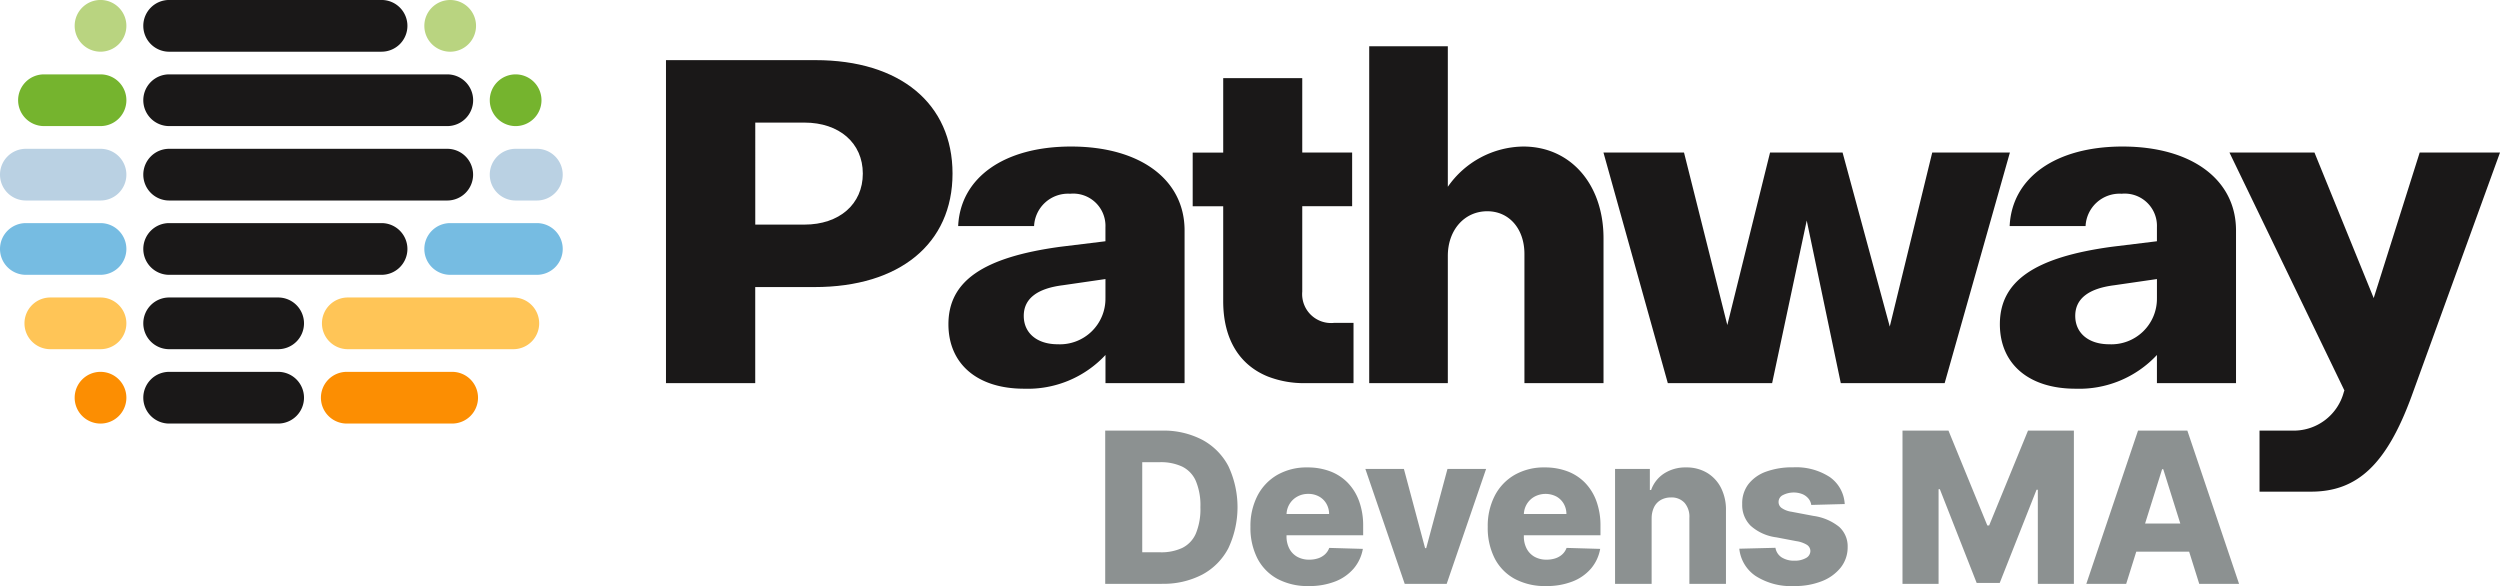<svg xmlns="http://www.w3.org/2000/svg" width="218.707" height="51.27" viewBox="0 0 218.707 51.27"><g transform="translate(-65.613 -81.902)"><path d="M213.781,94.1H200.7v28.258h7.808v-8.406H213.7c7.444,0,12.068-3.8,12.068-9.926S221.175,94.1,213.781,94.1Zm-.97,14.388h-4.3V99.564h4.3c3.056,0,5.109,1.793,5.109,4.462s-2.053,4.462-5.109,4.462Z" transform="translate(-76.825 -6.937)" fill="#1a1818"/><path d="M321.6,119.163v5.273h-4.225a8.7,8.7,0,0,1-3.261-.576c-2.455-.988-3.915-3.224-3.915-6.6v-8.3H307.53v-4.691H310.2V97.756h6.915v6.509h4.364v4.691h-4.364v7.472a2.529,2.529,0,0,0,2.806,2.734Z" transform="translate(-137.577 -9.016)" fill="#1a1818"/><path d="M350.21,103.576V91.29h-6.878v29.47h6.878V109.622c0-2.258,1.452-3.9,3.452-3.9,1.913,0,3.249,1.535,3.249,3.735v11.3h6.919V108.086c0-4.726-2.885-8.026-7.016-8.026a8.158,8.158,0,0,0-6.6,3.516Z" transform="translate(-157.937 -5.339)" fill="#1a1818"/><path d="M419.615,112.842,415.9,128.068l-4.128-15.225h-6.345l-3.739,15.092L397.9,112.842h-7.047l5.63,20.175h9.126l3.027-14.226,2.98,14.226h9.086l5.708-20.175Z" transform="translate(-184.965 -17.596)" fill="#1a1818"/><path d="M268.7,111.623c-5.85,0-9.683,2.719-9.876,6.96h6.641a2.976,2.976,0,0,1,3.155-2.83,2.821,2.821,0,0,1,3.088,2.927v1.23l-3.936.481c-6.78.921-9.8,3.012-9.8,6.776,0,3.48,2.533,5.642,6.611,5.642a9.288,9.288,0,0,0,7.129-2.951v2.465h6.919V118.963c0-4.458-3.9-7.34-9.927-7.34Zm3.008,13.239a3.984,3.984,0,0,1-4.178,4.059c-1.8,0-2.968-.973-2.968-2.483,0-1.49,1.147-2.394,3.411-2.68l3.736-.542v1.646Z" transform="translate(-109.388 -16.902)" fill="#1a1818"/><path d="M481.982,111.623c-5.85,0-9.683,2.719-9.876,6.96h6.642a2.976,2.976,0,0,1,3.155-2.83,2.821,2.821,0,0,1,3.087,2.927v1.23l-3.935.481c-6.781.921-9.805,3.012-9.805,6.776,0,3.48,2.533,5.642,6.611,5.642a9.288,9.288,0,0,0,7.129-2.951v2.465h6.919V118.963c0-4.458-3.9-7.34-9.927-7.34Zm3.008,13.239a3.984,3.984,0,0,1-4.178,4.059c-1.8,0-2.968-.973-2.968-2.483,0-1.49,1.147-2.394,3.411-2.68l3.736-.542v1.646Z" transform="translate(-230.683 -16.902)" fill="#1a1818"/><path d="M541.486,112.848l-7.752,21.364c-2.176,5.9-4.715,8.3-8.776,8.3H520.45v-5.339h2.97a4.532,4.532,0,0,0,4.406-3.382l.048-.133-10.055-20.813h7.437l5.182,12.734,4.024-12.734Z" transform="translate(-257.167 -17.599)" fill="#1a1818"/><path d="M115.523,86.426H96.941a2.262,2.262,0,0,1-2.262-2.262h0A2.262,2.262,0,0,1,96.941,81.9h18.582a2.262,2.262,0,0,1,2.262,2.262h0a2.262,2.262,0,0,1-2.262,2.262Z" transform="translate(-16.53)" fill="#1a1818"/><path d="M121.274,101.511H96.941a2.262,2.262,0,0,1-2.262-2.262h0a2.261,2.261,0,0,1,2.262-2.261h24.333a2.261,2.261,0,0,1,2.261,2.261h0a2.262,2.262,0,0,1-2.261,2.262Z" transform="translate(-16.53 -8.579)" fill="#1a1818"/><path d="M106.476,146.764H96.941a2.261,2.261,0,0,1-2.262-2.261h0a2.262,2.262,0,0,1,2.262-2.262h9.535a2.262,2.262,0,0,1,2.262,2.262h0a2.261,2.261,0,0,1-2.262,2.261Z" transform="translate(-16.53 -34.314)" fill="#1a1818"/><path d="M106.476,161.849H96.941a2.262,2.262,0,0,1-2.262-2.262h0a2.262,2.262,0,0,1,2.262-2.261h9.535a2.261,2.261,0,0,1,2.262,2.261h0a2.262,2.262,0,0,1-2.262,2.262Z" transform="translate(-16.53 -42.893)" fill="#1a1818"/><path d="M115.523,131.68H96.941a2.262,2.262,0,0,1-2.262-2.262h0a2.262,2.262,0,0,1,2.262-2.262h18.582a2.262,2.262,0,0,1,2.262,2.262h0a2.262,2.262,0,0,1-2.262,2.262Z" transform="translate(-16.53 -25.736)" fill="#1a1818"/><path d="M121.269,116.6H96.941a2.262,2.262,0,0,1-2.262-2.262h0a2.262,2.262,0,0,1,2.262-2.261h24.328a2.262,2.262,0,0,1,2.262,2.261h0a2.262,2.262,0,0,1-2.262,2.262Z" transform="translate(-16.53 -17.157)" fill="#1a1818"/><path d="M169.48,99.249a2.262,2.262,0,1,1-2.262-2.261,2.262,2.262,0,0,1,2.262,2.261Z" transform="translate(-56.496 -8.579)" fill="#75b42e"/><path d="M76.5,101.511H71.55a2.262,2.262,0,0,1-2.261-2.262h0a2.261,2.261,0,0,1,2.261-2.261H76.5a2.261,2.261,0,0,1,2.261,2.261h0a2.262,2.262,0,0,1-2.261,2.262Z" transform="translate(-2.091 -8.579)" fill="#75b42e"/><path d="M147.657,146.764h-14.48a2.261,2.261,0,0,1-2.262-2.261h0a2.262,2.262,0,0,1,2.262-2.262h14.48a2.262,2.262,0,0,1,2.262,2.262h0a2.261,2.261,0,0,1-2.262,2.261Z" transform="translate(-37.137 -34.314)" fill="#ffc557"/><path d="M77.231,146.764H72.838a2.261,2.261,0,0,1-2.261-2.261h0a2.262,2.262,0,0,1,2.261-2.262h4.392a2.262,2.262,0,0,1,2.261,2.262h0a2.261,2.261,0,0,1-2.261,2.261Z" transform="translate(-2.823 -34.314)" fill="#ffc557"/><path d="M85.283,84.164A2.262,2.262,0,1,1,83.022,81.9a2.262,2.262,0,0,1,2.261,2.262Z" transform="translate(-8.614)" fill="#b9d480"/><path d="M153.944,86.426h0a2.262,2.262,0,0,1-2.262-2.262h0a2.262,2.262,0,0,1,2.262-2.262h0a2.262,2.262,0,0,1,2.261,2.262h0a2.262,2.262,0,0,1-2.261,2.262Z" transform="translate(-48.947)" fill="#b9d480"/><path d="M161.527,131.68h-7.583a2.262,2.262,0,0,1-2.262-2.262h0a2.262,2.262,0,0,1,2.262-2.262h7.583a2.262,2.262,0,0,1,2.262,2.262h0a2.262,2.262,0,0,1-2.262,2.262Z" transform="translate(-48.947 -25.736)" fill="#76bce2"/><path d="M74.408,131.68H67.875a2.262,2.262,0,0,1-2.262-2.262h0a2.262,2.262,0,0,1,2.262-2.262h6.533a2.262,2.262,0,0,1,2.261,2.262h0a2.262,2.262,0,0,1-2.261,2.262Z" transform="translate(0 -25.736)" fill="#76bce2"/><path d="M85.283,159.587a2.262,2.262,0,1,1-2.261-2.261,2.262,2.262,0,0,1,2.261,2.261Z" transform="translate(-8.614 -42.893)" fill="#fc8e02"/><path d="M142.189,161.849h-9.22a2.262,2.262,0,0,1-2.262-2.262h0a2.261,2.261,0,0,1,2.262-2.261h9.22a2.261,2.261,0,0,1,2.261,2.261h0a2.262,2.262,0,0,1-2.261,2.262Z" transform="translate(-37.019 -42.893)" fill="#fc8e02"/><path d="M169.075,116.6h-1.858a2.262,2.262,0,0,1-2.262-2.262h0a2.262,2.262,0,0,1,2.262-2.261h1.858a2.262,2.262,0,0,1,2.262,2.261h0a2.262,2.262,0,0,1-2.262,2.262Z" transform="translate(-56.496 -17.157)" fill="#bad1e3"/><path d="M74.408,116.6H67.875a2.262,2.262,0,0,1-2.262-2.262h0a2.261,2.261,0,0,1,2.262-2.261h6.533a2.261,2.261,0,0,1,2.261,2.261h0a2.262,2.262,0,0,1-2.261,2.262Z" transform="translate(0 -17.157)" fill="#bad1e3"/><g transform="translate(162.3 119.573)"><path d="M294.742,182.652h-4.957V169.244h4.95a7.323,7.323,0,0,1,3.532.8,5.534,5.534,0,0,1,2.289,2.3,8.447,8.447,0,0,1,0,7.192,5.5,5.5,0,0,1-2.289,2.308,7.319,7.319,0,0,1-3.529.8Zm-1.715-2.763h1.591a4.317,4.317,0,0,0,1.909-.383,2.512,2.512,0,0,0,1.185-1.251,5.564,5.564,0,0,0,.4-2.314,5.472,5.472,0,0,0-.406-2.308,2.525,2.525,0,0,0-1.195-1.244,4.418,4.418,0,0,0-1.942-.383h-1.545v7.883Z" transform="translate(-289.785 -169.244)" fill="#8c9191"/><path d="M324.334,187.09a5.594,5.594,0,0,1-2.721-.625,4.257,4.257,0,0,1-1.755-1.788,5.861,5.861,0,0,1-.612-2.766,5.771,5.771,0,0,1,.615-2.727,4.472,4.472,0,0,1,1.735-1.82,5.15,5.15,0,0,1,2.639-.652,5.549,5.549,0,0,1,1.965.334,4.225,4.225,0,0,1,1.538.988,4.516,4.516,0,0,1,1.008,1.614,6.23,6.23,0,0,1,.36,2.2v.8h-8.741v-1.86h5.762a1.808,1.808,0,0,0-.242-.91,1.671,1.671,0,0,0-.645-.625,1.907,1.907,0,0,0-.939-.226,1.928,1.928,0,0,0-.962.239,1.813,1.813,0,0,0-.675.648,1.836,1.836,0,0,0-.262.926v1.892a2.278,2.278,0,0,0,.243,1.077,1.744,1.744,0,0,0,.688.717,2.107,2.107,0,0,0,1.061.255,2.407,2.407,0,0,0,.772-.118,1.644,1.644,0,0,0,.6-.348,1.433,1.433,0,0,0,.373-.563l2.94.085a3.623,3.623,0,0,1-.8,1.719,4.055,4.055,0,0,1-1.62,1.133,6.178,6.178,0,0,1-2.318.4Z" transform="translate(-306.54 -173.491)" fill="#8c9191"/><path d="M353.12,177.016l-3.45,10.057H346l-3.444-10.057h3.372l1.853,6.927h.1l1.859-6.927Z" transform="translate(-319.798 -173.664)" fill="#8c9191"/><path d="M372.462,187.09a5.593,5.593,0,0,1-2.72-.625,4.26,4.26,0,0,1-1.755-1.788,5.86,5.86,0,0,1-.612-2.766,5.771,5.771,0,0,1,.616-2.727,4.469,4.469,0,0,1,1.735-1.82,5.15,5.15,0,0,1,2.639-.652,5.549,5.549,0,0,1,1.965.334,4.22,4.22,0,0,1,1.538.988,4.51,4.51,0,0,1,1.008,1.614,6.22,6.22,0,0,1,.361,2.2v.8h-8.741v-1.86h5.762a1.808,1.808,0,0,0-.242-.91,1.677,1.677,0,0,0-.645-.625,2.061,2.061,0,0,0-1.9.013,1.817,1.817,0,0,0-.675.648,1.84,1.84,0,0,0-.262.926v1.892a2.282,2.282,0,0,0,.242,1.077,1.749,1.749,0,0,0,.688.717,2.11,2.11,0,0,0,1.061.255,2.408,2.408,0,0,0,.773-.118,1.644,1.644,0,0,0,.6-.348,1.433,1.433,0,0,0,.373-.563l2.94.085a3.627,3.627,0,0,1-.8,1.719,4.055,4.055,0,0,1-1.62,1.133,6.18,6.18,0,0,1-2.318.4Z" transform="translate(-333.91 -173.491)" fill="#8c9191"/><path d="M396.394,181.164V186.9h-3.2V176.843h3.045v1.846h.111a2.84,2.84,0,0,1,1.139-1.45,3.423,3.423,0,0,1,1.918-.527,3.483,3.483,0,0,1,1.843.475,3.242,3.242,0,0,1,1.218,1.322,4.225,4.225,0,0,1,.429,1.981v6.41h-3.2v-5.781a1.851,1.851,0,0,0-.422-1.309,1.525,1.525,0,0,0-1.188-.471,1.76,1.76,0,0,0-.888.219,1.468,1.468,0,0,0-.589.625,2.2,2.2,0,0,0-.213.982Z" transform="translate(-348.592 -173.491)" fill="#8c9191"/><path d="M427.645,179.914l-2.94.079a1.115,1.115,0,0,0-.249-.56,1.38,1.38,0,0,0-.527-.386,2.093,2.093,0,0,0-1.7.082.659.659,0,0,0-.383.6.64.64,0,0,0,.239.511,1.982,1.982,0,0,0,.881.347l1.938.367a4.585,4.585,0,0,1,2.242.956,2.29,2.29,0,0,1,.743,1.768,2.848,2.848,0,0,1-.612,1.8,3.92,3.92,0,0,1-1.654,1.189,6.378,6.378,0,0,1-2.4.422,5.74,5.74,0,0,1-3.395-.887,3.284,3.284,0,0,1-1.418-2.38l3.162-.079a1.232,1.232,0,0,0,.543.838,2.005,2.005,0,0,0,1.12.289,1.946,1.946,0,0,0,1-.229.7.7,0,0,0,.393-.609.653.653,0,0,0-.3-.547,2.446,2.446,0,0,0-.923-.323l-1.755-.334a4.15,4.15,0,0,1-2.252-1.019,2.549,2.549,0,0,1-.734-1.9,2.745,2.745,0,0,1,.537-1.725,3.392,3.392,0,0,1,1.545-1.1,6.661,6.661,0,0,1,2.364-.38,5.389,5.389,0,0,1,3.221.854,3.081,3.081,0,0,1,1.3,2.347Z" transform="translate(-362.938 -173.491)" fill="#8c9191"/><path d="M451.518,169.244h4.014l3.4,8.3h.158l3.4-8.3h4.014v13.409h-3.155v-8.236h-.112l-3.221,8.152h-2.017l-3.221-8.2h-.111v8.282h-3.157V169.244Z" transform="translate(-381.761 -169.244)" fill="#8c9191"/><path d="M492.266,182.652h-3.484l4.524-13.408h4.315l4.525,13.408h-3.484l-3.149-10.03h-.1l-3.143,10.03Zm-.465-5.277h7.28v2.462H491.8v-2.462Z" transform="translate(-402.953 -169.244)" fill="#8c9191"/></g></g></svg>